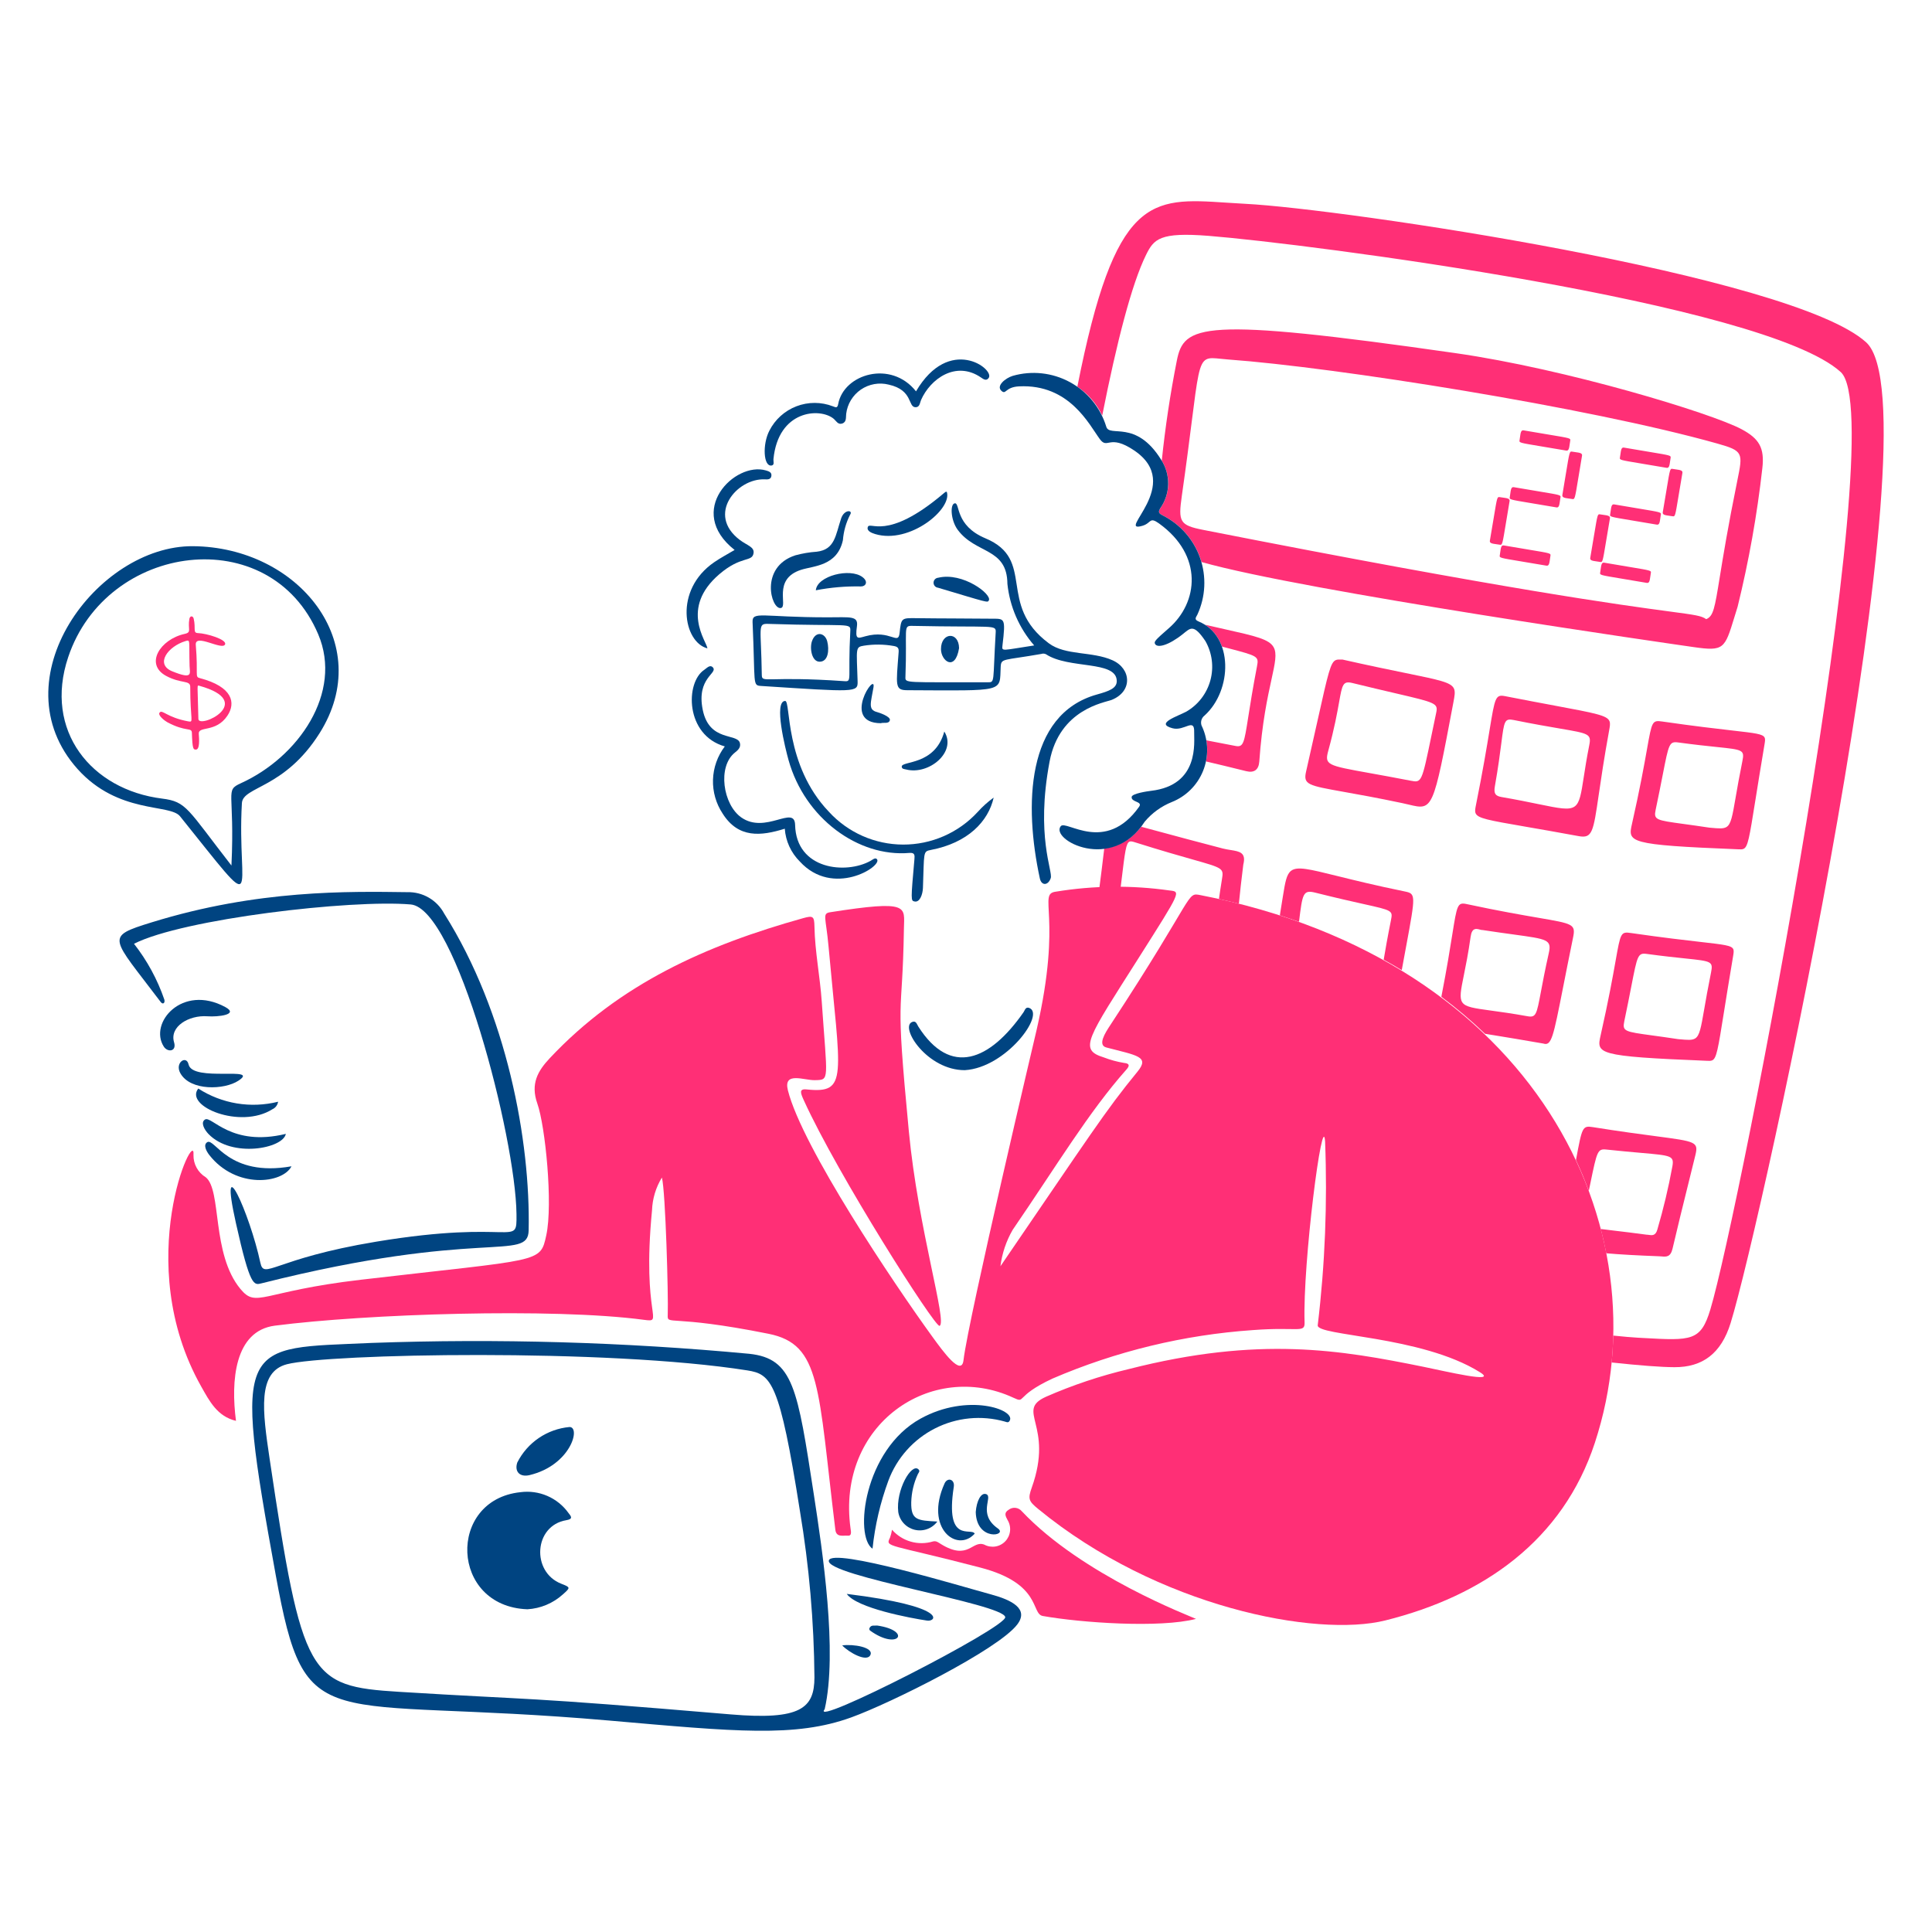 <svg xmlns="http://www.w3.org/2000/svg" fill="none" viewBox="0 0 200 200"><g id="accountant-1--finance-accountant"><g id="bubble"><path id="vector" fill="#004481" d="M19.967 56.542C30.867 56.622 38.967 66.589 33.075 75.912C29.439 81.67 25.142 81.391 25.041 83.141C24.5 92.585 27.389 95.4 18.636 84.5C17.579 83.185 12.247 84.3 8.036 79.616C-0.269 70.358 10.039 56.469 19.967 56.542ZM23.959 89.6C24.325 81.839 23.228 81.855 24.938 81.078C30.904 78.368 35.501 71.707 32.946 65.672C27.967 53.912 11.04 56.157 7.061 68.022C4.5 75.649 9.455 81.753 16.778 82.67C19.332 82.989 19.362 83.694 23.959 89.6Z"/><path id="vector_2" fill="#ff2f76" d="M20.268 66.759C20.534 69.938 20.133 70.059 20.697 70.203C24.092 71.092 24.432 72.766 23.54 74.091C22.34 75.878 20.518 75.119 20.578 75.967C20.613 76.46 20.709 77.617 20.264 77.598C20.015 77.587 19.92 77.561 19.864 75.862C19.843 75.262 19.269 75.809 17.316 74.762C17.06 74.624 16.293 74.042 16.525 73.762C16.811 73.415 17.25 74.262 19.493 74.677C20.093 74.786 19.693 74.63 19.693 71.096C19.693 70.384 18.752 70.808 17.193 69.967C14.955 68.757 16.576 66.174 19.123 65.619C19.884 65.453 19.41 65.129 19.605 64.063C19.665 63.733 19.975 63.719 20.052 64.047C20.288 65.058 19.939 65.524 20.497 65.538C21.361 65.56 23.528 66.203 23.297 66.712C23 67.367 20.165 65.523 20.268 66.759ZM20.637 70.992C20.355 70.913 20.462 70.816 20.537 74.421C20.558 75.508 26.637 72.665 20.637 70.992ZM19.625 68.938C19.549 66.288 19.738 66.205 19.21 66.363C17.387 66.907 16.01 68.758 17.836 69.497C20.016 70.38 19.647 69.713 19.625 68.938Z"/></g><g id="calculator"><path id="Subtract" fill="#ff2f76" fill-rule="evenodd" d="M193.187 35.44C185.516 28.456 138.779 21.6 128.944 21.1C128.253 21.065 127.592 21.021 126.958 20.979C119.086 20.459 115.438 20.218 111.527 40.033C112.582 40.743 113.502 41.727 114.102 43.018C115.608 35.409 117.156 29.395 118.631 26.4C119.449 24.739 120.044 24.015 125.131 24.417C135.223 25.217 182.672 31.334 190.554 38.517C196.032 43.508 180.049 125.628 177.054 135.559C176.064 138.84 175.108 138.787 170.106 138.509C169.926 138.499 169.74 138.488 169.548 138.478C168.92 138.444 168.05 138.367 167.003 138.259C166.98 139.195 166.924 140.124 166.834 141.043C169.691 141.351 171.947 141.525 173.333 141.531C176.257 141.546 178.179 140.103 179.152 136.965C182.389 126.532 200.753 42.328 193.187 35.44ZM166.281 129.74C167.692 129.864 169.494 129.963 171.782 130.05C171.858 130.053 171.935 130.06 172.012 130.066C172.475 130.108 172.933 130.149 173.139 129.269C173.653 127.063 174.198 124.867 174.742 122.671L174.744 122.664C174.997 121.64 175.251 120.617 175.502 119.592C175.841 118.205 175.563 118.168 171.425 117.621L171.425 117.621L171.424 117.621H171.424C169.858 117.414 167.739 117.134 164.892 116.68C163.812 116.508 163.78 116.679 163.159 120.006C163.154 120.034 163.148 120.062 163.143 120.091C163.634 121.144 164.077 122.208 164.472 123.278C164.528 123.008 164.581 122.754 164.63 122.516C165.331 119.13 165.377 118.904 166.308 119.003C167.786 119.161 168.956 119.263 169.88 119.345L169.881 119.345C173.038 119.622 173.313 119.646 173.124 120.747C172.718 122.954 172.198 125.139 171.566 127.292C171.386 127.939 171.01 127.884 170.695 127.838C170.613 127.826 170.535 127.814 170.466 127.816C169.11 127.632 168.02 127.504 167.149 127.401C166.582 127.334 166.107 127.277 165.711 127.224C165.929 128.062 166.119 128.901 166.281 129.74ZM153.734 107.018C153.981 107.058 154.24 107.1 154.511 107.145L154.512 107.145L154.517 107.145C155.912 107.373 157.635 107.655 159.76 108.027C160.609 108.304 160.785 107.411 161.822 102.152C162.094 100.77 162.426 99.088 162.845 97.046C163.126 95.673 162.851 95.626 159.279 95.013L159.279 95.013C157.608 94.726 155.215 94.316 151.82 93.588C150.878 93.382 150.828 93.691 150.341 96.741L150.341 96.741C150.11 98.191 149.78 100.259 149.208 103.186C150.834 104.4 152.342 105.681 153.734 107.018ZM145.109 100.428C145.272 99.537 145.418 98.747 145.548 98.046L145.55 98.039L145.551 98.033L145.551 98.03L145.552 98.029C146.567 92.557 146.574 92.519 145.378 92.274C142.353 91.655 140.1 91.097 138.41 90.678C135.534 89.966 134.291 89.658 133.655 90.144C133.172 90.513 133.038 91.341 132.803 92.797L132.752 93.117L132.725 93.282C132.645 93.771 132.566 94.265 132.489 94.756C133.161 94.971 133.822 95.194 134.473 95.425C134.473 95.418 134.474 95.411 134.475 95.404C134.834 92.496 134.885 92.088 136.167 92.41C138.4 92.971 140.018 93.332 141.184 93.592C144.146 94.252 144.192 94.263 143.993 95.25C143.64 97.001 143.409 98.335 143.239 99.347C143.876 99.698 144.499 100.059 145.109 100.428ZM128.248 93.549C128.366 92.364 128.512 91.02 128.707 89.5C129.021 88.252 128.323 88.141 127.386 87.991L127.386 87.991C127.134 87.951 126.865 87.908 126.593 87.839C123.875 87.134 121.778 86.566 120.159 86.128L120.158 86.128L120.156 86.127L120.156 86.127L120.156 86.127L120.156 86.127L120.156 86.127L120.156 86.127L120.156 86.127L120.155 86.127L120.155 86.127L120.155 86.127L120.155 86.127L120.155 86.127L120.155 86.127L120.155 86.127L120.155 86.127L120.155 86.127L120.155 86.127L120.154 86.127L120.154 86.127L120.154 86.127L120.154 86.127L120.154 86.127L120.154 86.127L120.154 86.127C119.377 85.917 118.71 85.736 118.137 85.585C117.178 86.824 115.884 87.63 114.312 87.83C114.121 89.467 113.944 90.853 113.792 92.026C114.51 92.019 115.245 92.024 115.988 92.041C116.024 91.743 116.058 91.462 116.09 91.197C116.46 88.127 116.565 87.258 116.938 87.121C117.086 87.067 117.275 87.126 117.539 87.209L117.573 87.22C120.223 88.056 122.109 88.59 123.444 88.968C126.651 89.875 126.683 89.884 126.496 91.02C126.373 91.766 126.272 92.445 126.185 93.062C126.883 93.216 127.57 93.379 128.248 93.549ZM124.845 78.824C126.061 79.109 127.442 79.441 129.009 79.832C129.818 80.032 130.301 79.698 130.362 78.832C130.644 74.819 131.225 72.162 131.622 70.344L131.622 70.344L131.622 70.344C131.997 68.625 132.209 67.657 131.849 67.005C131.385 66.166 129.974 65.85 126.745 65.126L126.745 65.126C126.142 64.991 125.476 64.842 124.741 64.673C125.586 65.21 126.165 66.009 126.497 66.933C126.74 66.997 126.968 67.057 127.181 67.113L127.181 67.113L127.182 67.113L127.182 67.113L127.182 67.113L127.182 67.113C130.203 67.91 130.323 67.942 130.127 68.96C129.68 71.287 129.412 72.991 129.218 74.226C128.796 76.918 128.723 77.383 127.9 77.221C126.767 76.999 125.767 76.808 124.884 76.64C124.936 76.937 124.964 77.24 124.969 77.543C124.975 77.974 124.933 78.404 124.845 78.824ZM124.377 58.179C135.022 61.207 173.582 66.737 175.264 66.978L175.321 66.986C178.458 67.44 178.542 67.164 179.542 63.895L179.542 63.894L179.545 63.885C179.645 63.556 179.755 63.197 179.878 62.806C181.04 58.086 181.895 53.295 182.437 48.465C182.682 46.359 182.1 45.405 180.3 44.439C177.176 42.767 162.148 38.2 150.7 36.56C124.2 32.76 122.544 33.621 121.814 37.386C121.14 40.794 120.624 44.23 120.267 47.685C120.715 48.41 120.946 49.25 120.933 50.104C120.919 50.995 120.64 51.861 120.131 52.592C119.878 53.007 119.943 53.131 120.371 53.36C122.185 54.269 123.574 55.848 124.244 57.763C124.293 57.901 124.337 58.04 124.377 58.179ZM179.835 49.813C178.881 54.498 178.372 57.632 178.03 59.74C177.506 62.971 177.373 63.794 176.626 64.095C176.133 63.742 175.497 63.657 172.919 63.312H172.919C168.006 62.654 156.038 61.053 124.561 54.854C122.114 54.373 121.961 54.021 122.341 51.342C122.805 48.102 123.123 45.587 123.37 43.637C123.95 39.051 124.135 37.594 124.879 37.204C125.226 37.022 125.693 37.071 126.379 37.143C126.619 37.168 126.886 37.196 127.183 37.218C138.199 38.018 164.425 42.157 177.783 45.918C180.473 46.676 180.432 46.877 179.852 49.726L179.834 49.813H179.835ZM145.549 69.682L145.549 69.682L145.549 69.682C143.913 69.347 141.77 68.909 138.973 68.277C138.925 68.276 138.879 68.276 138.835 68.275C138.619 68.271 138.448 68.268 138.3 68.324C137.742 68.537 137.506 69.597 136.378 74.655L136.378 74.657C136.065 76.063 135.683 77.777 135.206 79.868C134.894 81.222 135.395 81.311 139.125 81.977L139.125 81.977L139.125 81.977L139.126 81.977C140.593 82.238 142.559 82.589 145.172 83.141C145.416 83.192 145.64 83.246 145.847 83.295L145.847 83.295C148.334 83.888 148.347 83.891 150.426 72.861L150.453 72.716C150.579 72.053 150.663 71.614 150.512 71.283C150.218 70.636 149.035 70.395 145.549 69.682ZM144.446 71.765C148.572 72.728 148.882 72.801 148.682 73.749C148.499 74.617 148.341 75.383 148.202 76.057L148.2 76.065L148.2 76.066C147.173 81.036 147.172 81.039 146.022 80.816C144.319 80.485 142.937 80.237 141.819 80.035C137.333 79.229 137.1 79.187 137.512 77.683C138.14 75.393 138.427 73.786 138.622 72.692L138.622 72.692C138.949 70.863 139.02 70.466 140.001 70.706C141.831 71.155 143.288 71.495 144.445 71.765L144.446 71.765L144.446 71.765ZM153.5 96.28C153.413 96.287 153.306 96.259 153.191 96.228C152.823 96.131 152.373 96.013 152.239 96.968C151.999 98.675 151.737 99.969 151.537 100.956L151.537 100.956C151.222 102.51 151.06 103.306 151.381 103.769C151.717 104.256 152.587 104.375 154.37 104.618L154.37 104.618L154.371 104.618C155.335 104.75 156.566 104.918 158.123 105.2C159.009 105.36 159.072 105.023 159.511 102.687L159.511 102.686L159.511 102.686C159.692 101.72 159.938 100.413 160.332 98.659C160.642 97.278 160.199 97.218 156.702 96.74L156.701 96.739L156.7 96.739C155.833 96.621 154.778 96.476 153.5 96.28ZM152.75 84.178C152.966 84.72 154.066 84.91 157.929 85.579L157.929 85.579L157.932 85.58C159.356 85.826 161.156 86.138 163.426 86.556C164.836 86.817 164.937 86.129 165.503 82.256L165.503 82.255C165.738 80.645 166.054 78.484 166.578 75.611L166.58 75.599C166.654 75.19 166.708 74.897 166.615 74.661C166.377 74.06 165.184 73.837 160.949 73.046L160.949 73.046L160.948 73.046L160.947 73.046L160.947 73.045C159.575 72.789 157.885 72.473 155.806 72.066C154.81 71.871 154.756 72.2 154.201 75.57C153.922 77.266 153.516 79.732 152.8 83.289L152.796 83.311C152.719 83.69 152.664 83.962 152.75 84.178ZM161.473 75.418C164.503 75.935 164.751 75.977 164.518 77.15C164.252 78.484 164.084 79.57 163.949 80.446C163.68 82.188 163.539 83.098 163.014 83.48C162.441 83.897 161.409 83.684 159.249 83.24C158.247 83.033 157.002 82.777 155.448 82.51C154.823 82.401 154.611 82.18 154.748 81.401C155.103 79.385 155.29 77.928 155.423 76.889L155.423 76.887V76.887L155.423 76.887C155.709 74.654 155.749 74.344 156.688 74.534C158.768 74.956 160.321 75.221 161.472 75.418L161.473 75.418ZM167.249 99.447L167.249 99.447L167.249 99.448C166.966 101.04 166.534 103.471 165.7 107.159L165.698 107.169C165.269 109.082 165.208 109.352 176.623 109.81L176.709 109.814C176.929 109.824 177.098 109.831 177.238 109.771C177.696 109.575 177.844 108.652 178.475 104.699C178.708 103.244 179.006 101.379 179.409 98.988L179.409 98.987V98.987C179.466 98.647 179.505 98.415 179.421 98.244C179.239 97.874 178.48 97.787 176.084 97.514C174.496 97.333 172.189 97.07 168.854 96.588C167.785 96.433 167.767 96.536 167.249 99.447ZM175.485 107.498C175.166 107.7 174.692 107.657 173.892 107.586L173.692 107.568H173.7C172.63 107.405 171.755 107.286 171.042 107.188C168.191 106.798 167.93 106.763 168.144 105.73C168.457 104.24 168.688 103.059 168.87 102.126L168.871 102.12L168.871 102.12C169.501 98.887 169.553 98.624 170.479 98.75C172.202 98.984 173.5 99.12 174.473 99.221H174.473C177.184 99.504 177.359 99.522 177.123 100.687C176.803 102.262 176.59 103.489 176.425 104.442L176.425 104.442C176.085 106.404 175.946 107.206 175.485 107.498ZM170.496 77.556L170.496 77.556C171.013 74.642 171.031 74.539 172.101 74.694C175.438 75.176 177.745 75.439 179.333 75.621L179.334 75.621C181.728 75.894 182.486 75.98 182.669 76.35C182.753 76.522 182.714 76.754 182.656 77.094L182.656 77.094C182.253 79.483 181.955 81.348 181.723 82.802L181.722 82.804C181.091 86.757 180.943 87.68 180.484 87.877C180.345 87.937 180.176 87.929 179.956 87.92L179.87 87.916C168.451 87.46 168.512 87.191 168.945 85.276L168.947 85.266C169.781 81.579 170.213 79.148 170.496 77.556ZM177.139 85.694C177.939 85.766 178.413 85.808 178.732 85.607C179.194 85.315 179.333 84.512 179.673 82.548L179.673 82.547L179.673 82.547C179.838 81.594 180.051 80.368 180.37 78.795C180.607 77.63 180.432 77.612 177.718 77.329C176.745 77.228 175.447 77.093 173.726 76.859C172.804 76.734 172.753 76.994 172.13 80.184L172.13 80.185L172.129 80.188C171.945 81.129 171.711 82.324 171.391 83.839C171.173 84.871 171.438 84.907 174.29 85.297L174.29 85.297L174.291 85.297C175.002 85.394 175.874 85.514 176.939 85.676L177.139 85.694ZM169.864 47.98C170.531 48.091 171.398 48.235 172.526 48.429C172.789 48.474 172.829 48.18 172.889 47.747L172.889 47.747C172.904 47.64 172.92 47.524 172.941 47.403C172.984 47.151 172.966 47.147 170.786 46.786C170.117 46.675 169.245 46.531 168.109 46.335C167.847 46.289 167.806 46.583 167.747 47.015C167.732 47.123 167.716 47.239 167.695 47.36C167.651 47.613 167.67 47.616 169.864 47.98ZM168.883 53.867L168.883 53.867L168.883 53.867L168.883 53.867C166.658 53.499 166.639 53.496 166.683 53.242C166.704 53.121 166.72 53.005 166.734 52.898C166.794 52.465 166.835 52.171 167.098 52.216C168.227 52.41 169.095 52.555 169.762 52.665L169.762 52.665C171.954 53.029 171.972 53.032 171.929 53.284C171.908 53.405 171.893 53.521 171.878 53.627L171.878 53.627C171.819 54.063 171.779 54.356 171.515 54.31C170.404 54.119 169.546 53.977 168.883 53.867ZM167.819 59.893C168.486 60.003 169.353 60.147 170.481 60.341C170.743 60.388 170.783 60.094 170.843 59.661L170.843 59.661C170.858 59.553 170.874 59.437 170.895 59.316C170.939 59.063 170.92 59.06 168.726 58.696L168.725 58.696L168.722 58.695L168.72 58.695C168.054 58.584 167.189 58.441 166.064 58.247C165.797 58.201 165.756 58.505 165.696 58.949L165.696 58.95L165.695 58.954L165.695 58.955C165.682 59.055 165.667 59.161 165.649 59.273C165.605 59.526 165.624 59.529 167.819 59.893L167.819 59.893ZM165.647 58.173C165.524 58.152 165.407 58.135 165.299 58.12C164.868 58.061 164.576 58.02 164.621 57.758C164.8 56.716 164.934 55.911 165.036 55.291L165.037 55.289C165.375 53.242 165.382 53.202 165.635 53.246C165.748 53.264 165.857 53.279 165.959 53.293C166.403 53.353 166.706 53.394 166.661 53.661C166.482 54.701 166.349 55.505 166.246 56.125L166.246 56.125C165.907 58.178 165.9 58.216 165.647 58.173ZM172.829 53.397C172.93 53.411 173.039 53.425 173.153 53.444C173.409 53.487 173.417 53.438 173.757 51.376L173.757 51.373C173.858 50.76 173.988 49.971 174.163 48.953C174.208 48.69 173.914 48.65 173.481 48.59C173.374 48.575 173.258 48.559 173.137 48.538C172.884 48.494 172.875 48.545 172.54 50.575L172.54 50.575V50.576V50.576V50.576V50.576V50.576L172.54 50.577L172.539 50.586C172.437 51.202 172.305 51.999 172.128 53.03C172.081 53.296 172.385 53.337 172.829 53.397L172.829 53.397ZM162.135 46.644C160.999 46.448 160.127 46.303 159.458 46.193C157.279 45.831 157.26 45.828 157.303 45.576C157.321 45.463 157.336 45.355 157.35 45.253L157.35 45.252V45.252V45.252C157.41 44.808 157.451 44.504 157.718 44.55C158.848 44.745 159.717 44.889 160.385 45L160.385 45L160.385 45C162.574 45.363 162.593 45.366 162.55 45.618C162.529 45.739 162.513 45.855 162.498 45.962C162.439 46.395 162.398 46.689 162.135 46.644ZM158.491 52.083L158.492 52.083L158.493 52.083C159.155 52.193 160.013 52.335 161.123 52.526C161.388 52.571 161.428 52.277 161.487 51.843L161.487 51.843C161.502 51.736 161.517 51.621 161.538 51.5C161.581 51.247 161.563 51.244 159.382 50.883L159.381 50.883L159.379 50.882C158.711 50.772 157.841 50.627 156.707 50.432C156.44 50.386 156.399 50.689 156.339 51.133C156.325 51.235 156.311 51.343 156.292 51.457C156.248 51.711 156.267 51.714 158.491 52.083L158.491 52.083ZM160.087 58.557C158.982 58.367 158.127 58.226 157.466 58.116L157.466 58.116C155.231 57.746 155.212 57.743 155.256 57.489C155.274 57.375 155.289 57.266 155.303 57.165V57.165C155.363 56.721 155.404 56.416 155.671 56.463C156.805 56.658 157.675 56.803 158.344 56.913L158.345 56.914L158.346 56.914C160.527 57.275 160.545 57.278 160.502 57.531C160.482 57.648 160.467 57.761 160.453 57.865L160.453 57.867C160.393 58.304 160.353 58.603 160.087 58.557ZM154.932 56.341C155.034 56.355 155.142 56.369 155.256 56.388C155.518 56.433 155.525 56.393 155.897 54.125C155.994 53.538 156.115 52.8 156.272 51.876C156.317 51.61 156.013 51.569 155.569 51.509C155.467 51.495 155.358 51.481 155.244 51.462C154.991 51.418 154.984 51.457 154.645 53.506L154.645 53.508L154.645 53.51C154.542 54.129 154.409 54.933 154.23 55.973C154.184 56.24 154.488 56.281 154.932 56.341L154.932 56.341L154.932 56.341ZM162.438 51.613L162.438 51.613C161.994 51.553 161.689 51.512 161.734 51.245C161.889 50.326 162.01 49.592 162.105 49.008L162.106 49.005C162.473 46.763 162.482 46.709 162.744 46.753C162.866 46.774 162.983 46.79 163.091 46.805C163.523 46.865 163.816 46.906 163.772 47.168C163.613 48.106 163.491 48.85 163.395 49.441L163.394 49.444C163.032 51.652 163.024 51.705 162.762 51.66C162.648 51.641 162.54 51.627 162.438 51.613Z" clip-rule="evenodd"/></g><g id="person"><path id="vector_3" fill="#ff2f76" d="M103.565 131.081C112.859 117.496 114.383 115.042 117.755 110.934C119.042 109.366 117.711 109.269 114.528 108.434C113.602 108.191 114.401 106.934 114.928 106.134C123.938 92.409 122.746 92.366 124.316 92.672C158.857 99.389 172.407 127.095 165.098 149.362C161.788 159.446 153.576 165.212 143.415 167.745C136.257 169.53 119.861 166.377 107.48 156.213C106.48 155.396 106.39 155.167 106.809 153.993C109.134 147.477 105.073 146.063 108.257 144.602C111.025 143.387 113.897 142.426 116.838 141.729C130.364 138.279 138.794 139.756 147.308 141.48C149.616 141.947 155.184 143.287 153.193 142.046C147.079 138.237 136.232 138.324 136.411 137.183C137.166 130.873 137.421 124.514 137.173 118.164C136.929 114.698 134.846 130.769 135.049 136.883C135.088 138.055 134.422 137.33 129.704 137.69C122.551 138.182 115.532 139.881 108.945 142.714C104.953 144.577 106.256 145.314 104.899 144.689C96.43 140.765 86.563 147.445 88.047 158.216C88.093 158.55 88.209 159.025 87.732 158.973C87.299 158.926 86.577 159.183 86.477 158.373C84.668 143.628 85.023 139.166 79.558 138.073C69.24 136.006 69.076 137.273 69.124 136.1C69.2 134.229 68.896 123.3 68.519 121.9C67.892 122.924 67.54 124.093 67.497 125.293C66.415 136.449 68.857 136.921 66.64 136.625C57.224 135.371 37.871 136.016 28.451 137.232C24.265 137.772 23.887 142.974 24.429 147.087C22.487 146.624 21.682 145.041 20.829 143.531C13.534 130.603 20.264 116.442 20.029 119.559C20.018 120.022 20.13 120.48 20.353 120.885C20.576 121.291 20.902 121.631 21.299 121.87C22.975 123.209 21.867 129.786 24.89 133.434C26.57 135.461 27.021 133.684 37.337 132.48C56.091 130.291 55.912 130.806 56.552 127.869C57.252 124.633 56.452 116.577 55.623 114.236C54.898 112.185 55.684 110.853 56.908 109.548C64.143 101.838 73.108 97.848 83.139 95.048C84.173 94.759 84.292 94.854 84.312 95.916C84.363 98.524 84.888 101.085 85.067 103.681C85.635 111.93 85.915 111.781 84.359 111.818C83.224 111.848 81.059 110.878 81.565 112.879C83.05 118.754 92.523 132.873 96.527 138.389C97.622 139.898 99.54 142.551 99.742 140.805C100.233 136.548 107.308 106.623 107.312 106.605C110.031 94.751 107.375 92.554 109.297 92.305C113.199 91.666 117.175 91.625 121.089 92.183C122.232 92.319 122.281 92.21 117.93 99.076C112.541 107.582 111.624 108.645 114.266 109.463C114.945 109.725 115.648 109.917 116.366 110.034C116.971 110.091 116.937 110.347 116.611 110.714C112.692 115.131 109.404 120.642 104.826 127.322C104.16 128.479 103.731 129.757 103.565 131.081Z"/><path id="vector_4" fill="#004481" d="M104.062 167.4C103.837 166.008 85.43 163.145 85.801 161.543C86.122 160.155 99.779 164.294 102.61 165.059C104.722 165.631 106.561 166.547 105.292 168.185C103.278 170.785 92.215 176.303 88.12 177.785C82.32 179.885 76.169 179.258 63.046 178.11C33.157 175.496 31.671 180.21 28.546 163.062C24.046 138.334 24.936 139.65 38.471 139.019C51.512 138.552 64.569 138.928 77.562 140.144C82.135 140.629 82.562 143.757 84.241 154.666C85.151 160.574 86.723 171.052 85.37 176.94C83.652 178.981 104.236 168.467 104.062 167.4ZM29.7 141.226C26.624 142.026 27.175 146.069 27.913 151.026C31.285 173.664 31.941 174.56 41.313 175.137C55.781 176.028 53.402 175.588 75.645 177.474C82.894 178.089 84.303 176.827 84.311 173.644C84.265 167.878 83.763 162.124 82.811 156.437C80.705 143.025 79.845 142.256 77.363 141.863C62.8 139.56 33.931 140.131 29.7 141.226Z"/><path id="vector_5" fill="#ff2f76" d="M93.574 96.108C93.415 106.087 92.633 101.945 94.084 117.123C95.051 127.245 98.095 136.93 97.262 137.252C96.793 137.434 86.736 121.642 83.221 113.925C82.877 113.17 82.679 112.692 83.496 112.777C87.846 113.229 86.996 111.545 85.766 97.933C85.495 94.933 85.09 94.567 85.946 94.433C94.224 93.138 93.61 93.846 93.574 96.108Z"/><path id="vector_6" fill="#004481" d="M13.871 97.7C15.234 99.438 16.296 101.392 17.013 103.481C17.105 103.819 16.869 104.037 16.632 103.723C11.514 96.941 10.778 97.004 15.707 95.479C26.691 92.079 36.093 92.279 42.175 92.357C42.953 92.338 43.721 92.534 44.393 92.926C45.066 93.317 45.616 93.888 45.983 94.574C52.483 104.864 54.921 118.157 54.726 127.374C54.657 130.631 49.759 127.134 27.076 132.849C26.276 133.049 25.905 133.259 24.426 126.633C22.585 118.387 25.859 125.614 26.951 130.712C27.341 132.531 28.309 130.304 38.914 128.543C53.414 126.136 53.506 129.262 53.467 125.687C53.381 117.737 47.222 94.026 42.516 93.629C36.363 93.1 18.945 95.117 13.871 97.7Z"/><path id="vector_7" fill="#004481" d="M107.059 66.816C105.502 65.028 104.534 62.804 104.287 60.447C104.259 56.659 101.005 57.384 99.132 54.832C98.399 53.832 98.332 52.118 98.861 52.101C99.39 52.084 98.861 54.41 102.011 55.726C107.301 57.941 103.14 62.554 108.578 66.597C110.306 67.882 113.055 67.403 115.168 68.351C117.116 69.226 117.268 71.572 115.085 72.451C114.385 72.731 109.685 73.376 108.653 78.831C107.194 86.572 109.015 90.195 108.772 90.903C108.504 91.686 107.813 91.711 107.645 90.938C106.016 83.428 106.189 73.96 113.545 71.897C114.8 71.546 115.621 71.262 115.607 70.487C115.567 68.34 110.652 69.294 108.279 67.727C108.205 67.689 108.125 67.667 108.042 67.662C107.96 67.656 107.877 67.668 107.799 67.695C103.831 68.395 103.638 68.114 103.591 69.036C103.457 71.673 104.202 71.497 93.91 71.45C92.617 71.444 92.766 70.987 93.026 67.513C93.056 67.1 92.951 66.946 92.512 66.871C91.491 66.69 90.448 66.68 89.424 66.841C88.524 66.985 88.676 67.102 88.779 70.541C88.813 71.701 88.556 71.641 78.806 71.011C77.868 70.95 78.197 70.92 77.906 64.405C77.853 63.226 78.906 63.905 85.661 63.905C88.028 63.905 88.861 63.725 88.71 64.826C88.51 66.258 88.779 66.086 89.588 65.864C92.188 65.15 92.982 66.849 93.125 65.526C93.295 63.95 93.305 63.972 94.913 63.994C97.46 64.029 100.008 64.018 102.557 64.047C104.004 64.064 104.129 63.858 103.773 66.837C103.7 67.467 103.732 67.32 107.059 66.816ZM88.022 65.361C88.073 64.414 88.004 64.861 79.512 64.584C78.388 64.547 78.792 64.9 78.861 69.873C78.873 70.773 79.361 69.949 87.427 70.516C88.239 70.573 87.758 70.294 88.022 65.361ZM102.229 70.63C103.022 70.63 102.763 70.717 103.073 65.48C103.124 64.621 102.962 64.97 94.43 64.791C93.452 64.77 93.921 65.003 93.73 70.083C93.705 70.747 93.705 70.61 102.229 70.63V70.63Z"/><path id="vector_8" fill="#004481" d="M109.808 85.527C110.361 84.837 114.428 88.436 117.919 83.517C118.328 82.941 117.081 83.068 117.15 82.494C117.193 82.142 118.799 81.908 119.15 81.867C124.214 81.279 123.589 76.782 123.62 75.803C123.669 74.237 122.612 75.724 121.376 75.388C119.517 74.888 121.904 74.158 122.827 73.656C124.045 72.943 124.933 71.78 125.301 70.418C125.668 69.055 125.484 67.603 124.789 66.375C123.555 64.541 123.237 65.011 122.444 65.642C120.96 66.825 119.814 67.101 119.573 66.666C119.438 66.421 119.587 66.261 121.002 65.027C124.062 62.358 124.571 57.497 119.994 54.197C118.962 53.453 119.213 54.153 118.262 54.43C115.414 55.257 122.637 50.156 117.41 46.63C114.793 44.866 114.675 46.569 113.854 45.457C112.754 43.969 110.71 39.736 105.494 39.996C104.023 40.069 104.162 40.915 103.663 40.455C103.098 39.936 104.087 39.142 104.826 38.912C106.807 38.341 108.934 38.571 110.747 39.553C112.56 40.536 113.914 42.191 114.518 44.163C114.846 45.336 117.574 43.363 120.202 47.592C120.688 48.338 120.941 49.213 120.927 50.104C120.913 50.994 120.634 51.861 120.125 52.592C119.872 53.008 119.938 53.132 120.365 53.36C122.177 54.27 123.565 55.849 124.235 57.764C124.905 59.678 124.804 61.778 123.955 63.62C123.855 63.857 123.546 64.114 124.064 64.326C127.725 65.826 127.573 71.469 124.701 74.066C124.518 74.203 124.393 74.403 124.35 74.626C124.306 74.851 124.348 75.083 124.466 75.278C124.782 75.992 124.952 76.762 124.963 77.543C124.975 78.324 124.829 79.099 124.535 79.822C124.24 80.546 123.803 81.202 123.249 81.752C122.695 82.302 122.035 82.735 121.31 83.025C120.221 83.461 119.256 84.159 118.502 85.058C115.111 90.365 108.688 86.923 109.808 85.527Z"/><path id="vector_9" fill="#ff2f76" d="M92.342 158.359C92.856 158.946 93.528 159.373 94.278 159.588C95.029 159.804 95.825 159.798 96.572 159.573C96.92 159.479 97.143 159.681 97.408 159.844C100.27 161.599 100.618 159.405 101.895 159.9C102.246 160.088 102.649 160.156 103.042 160.093C103.435 160.03 103.797 159.839 104.071 159.55C104.345 159.261 104.517 158.89 104.559 158.494C104.602 158.099 104.513 157.7 104.307 157.359C104.099 156.969 103.892 156.611 104.407 156.297C104.608 156.139 104.863 156.065 105.118 156.092C105.372 156.118 105.607 156.243 105.771 156.439C112.08 163.109 123.217 167.301 123.81 167.587C120.071 168.556 111.931 167.993 107.952 167.287C106.703 167.067 107.867 163.941 101.486 162.276C91.841 159.758 91.63 160.213 92.136 159.17C92.228 158.906 92.296 158.635 92.342 158.359V158.359Z"/><path id="vector_10" fill="#004481" d="M81.24 85.787C78.764 86.561 76.44 86.794 74.817 84.235C74.123 83.196 73.771 81.966 73.809 80.718C73.847 79.469 74.275 78.263 75.031 77.269C70.922 76.101 70.925 70.645 72.907 69.338C73.164 69.168 73.482 68.78 73.773 69.066C74.415 69.696 72.058 70.116 72.749 73.49C73.432 76.827 76.329 75.866 76.595 76.918C76.712 77.381 76.387 77.66 76.085 77.899C74.249 79.352 74.843 83.281 76.728 84.614C79.252 86.398 82.258 83.281 82.309 85.393C82.419 90.034 87.571 90.54 90.132 89.108C90.332 88.997 90.626 88.719 90.796 88.964C91.313 89.705 86.224 92.928 82.796 89.182C81.884 88.275 81.332 87.07 81.24 85.787V85.787Z"/><path id="vector_11" fill="#004481" d="M102.864 82.567C102.31 85.031 100.202 87.257 96.342 87.991C95.532 88.145 95.68 88.213 95.542 91.92C95.518 92.575 95.223 93.44 94.672 93.32C94.284 93.235 94.286 93.21 94.661 88.947C94.698 88.53 94.705 88.247 94.138 88.294C88.847 88.751 83.309 84.711 81.629 78.682C81.303 77.515 80.067 72.595 81.279 72.56C81.879 72.542 81.179 79.192 85.797 84.023C86.772 85.093 87.96 85.948 89.284 86.535C90.608 87.122 92.039 87.427 93.487 87.431C94.935 87.436 96.368 87.139 97.695 86.56C99.023 85.981 100.215 85.132 101.197 84.068C101.697 83.509 102.256 83.006 102.864 82.567V82.567Z"/><path id="vector_12" fill="#004481" d="M94.825 40.512C98.265 34.665 102.965 38.183 102.357 39.112C102.114 39.482 101.799 39.249 101.557 39.081C98.951 37.291 96.299 39.232 95.346 41.41C95.22 41.697 95.221 42.155 94.784 42.157C93.956 42.157 94.553 40.384 91.998 39.816C91.508 39.692 90.998 39.674 90.501 39.763C90.004 39.852 89.532 40.046 89.115 40.332C88.699 40.617 88.349 40.989 88.087 41.42C87.825 41.852 87.659 42.335 87.598 42.836C87.549 43.203 87.663 43.687 87.177 43.846C86.74 43.989 86.552 43.557 86.285 43.338C84.877 42.187 80.565 42.433 80.066 47.538C80.044 47.763 80.205 48.131 79.878 48.188C79.026 48.336 78.911 46.001 79.643 44.588C80.231 43.427 81.23 42.526 82.445 42.059C83.66 41.592 85.005 41.593 86.22 42.061C86.504 42.161 86.683 42.291 86.769 41.828C87.344 38.7 92.244 37.24 94.825 40.512Z"/><path id="vector_13" fill="#004481" d="M90.323 160.323C88.411 159.04 89.423 150.096 95.294 146.857C100.172 144.164 105.194 145.926 104.519 147.079C104.376 147.324 104.202 147.211 104.014 147.158C101.603 146.48 99.026 146.733 96.793 147.868C94.561 149.002 92.836 150.935 91.963 153.282C91.127 155.552 90.576 157.917 90.323 160.323V160.323Z"/><path id="vector_14" fill="#004481" d="M73.232 67.119C70.756 66.488 69.725 61.08 73.94 58.196C74.606 57.74 75.322 57.362 76.047 56.931C70.912 52.883 76.076 47.759 79.284 48.698C79.584 48.787 79.922 48.886 79.85 49.291C79.786 49.655 79.45 49.635 79.17 49.622C76.287 49.497 73.102 53.257 76.581 55.892C77.334 56.463 78.114 56.615 78.007 57.27C77.851 58.221 76.733 57.492 74.454 59.451C70.363 62.969 73.164 66.4 73.232 67.119Z"/><path id="vector_15" fill="#004481" d="M99.87 110.784C95.992 110.791 93.131 106.369 94.405 105.803C94.824 105.617 94.905 106.012 95.059 106.261C98.39 111.499 102.459 109.811 105.959 104.782C106.099 104.582 106.159 104.196 106.55 104.343C108.237 104.979 104.155 110.532 99.87 110.784Z"/><path id="vector_16" fill="#004481" d="M24.675 111.877C27.02 110.337 19.933 112.059 19.52 110.188C19.3 109.188 18.057 110.013 18.673 111.106C19.716 112.959 23.23 112.827 24.675 111.877Z"/><path id="vector_17" fill="#004481" d="M20.526 112.686C19.064 114.524 24.879 116.934 28.201 114.827C28.356 114.757 28.492 114.65 28.594 114.514C28.697 114.378 28.764 114.219 28.788 114.05C27.391 114.4 25.937 114.459 24.516 114.225C23.095 113.99 21.737 113.466 20.526 112.686V112.686Z"/><path id="vector_18" fill="#004481" d="M82.323 57.489C83.052 57.29 83.8 57.164 84.554 57.112C86.438 56.888 86.485 55.421 87.073 53.671C87.403 52.69 88.338 52.793 88.002 53.284C87.582 54.106 87.329 55.003 87.257 55.923C86.663 58.61 84.227 58.569 82.93 58.986C79.907 59.957 81.641 62.835 80.815 62.945C79.816 63.078 78.613 58.7 82.323 57.489Z"/><path id="vector_19" fill="#004481" d="M21.486 105.206C19.542 105.062 17.536 106.273 18.019 107.895C18.31 108.875 17.35 108.961 16.955 108.343C15.388 105.89 18.855 101.843 23.311 104.243C24.8 105.045 22.526 105.284 21.486 105.206Z"/><path id="vector_20" fill="#004481" d="M30.174 120.735C29.266 122.525 24.447 123.117 21.664 119.563C21.364 119.173 21.009 118.519 21.452 118.24C22.229 117.75 23.623 121.894 30.174 120.735Z"/><path id="vector_21" fill="#004481" d="M29.589 117.378C29.31 118.892 24.019 119.915 21.583 117.392C21.148 116.942 20.737 116.186 21.225 115.892C21.907 115.47 23.926 118.758 29.589 117.378Z"/><path id="vector_22" fill="#004481" d="M98.007 50.9C98.63 52.681 94.163 56.357 90.598 55.286C90.215 55.172 89.72 54.965 89.827 54.58C90.027 53.85 91.722 56.132 97.661 51.096C97.906 50.887 97.823 50.944 98.007 50.9Z"/><path id="vector_23" fill="#004481" d="M97.029 157.511C96.764 157.868 96.4 158.139 95.983 158.29C95.565 158.441 95.112 158.465 94.68 158.36C94.249 158.254 93.858 158.024 93.556 157.697C93.255 157.371 93.057 156.963 92.987 156.524C92.725 154.239 94.354 151.446 95.067 152.095C95.287 152.295 95.083 152.453 95.012 152.611C94.589 153.525 94.357 154.517 94.331 155.524C94.3 157.365 94.956 157.4 97.029 157.511Z"/><path id="vector_24" fill="#004481" d="M87.656 165C98.296 166.311 96.91 167.9 95.986 167.766C94.209 167.5 88.684 166.468 87.656 165Z"/><path id="vector_25" fill="#004481" d="M100.9 158.765C99.083 160.772 95.679 158.221 97.778 153.572C98.078 152.9 98.859 153.121 98.735 153.92C97.808 159.9 100.572 158.075 100.9 158.765Z"/><path id="vector_26" fill="#004481" d="M102.361 62.16C102.219 62.407 102.299 62.389 97.106 60.841C96.977 60.827 96.857 60.766 96.771 60.668C96.685 60.571 96.639 60.445 96.641 60.315C96.644 60.185 96.695 60.061 96.784 59.967C96.874 59.873 96.996 59.816 97.125 59.807C99.655 59.192 102.725 61.527 102.361 62.16Z"/><path id="vector_27" fill="#004481" d="M84.455 61.106C84.575 59.617 88.004 58.751 89.299 59.751C89.922 60.232 89.606 60.721 89.117 60.708C87.553 60.676 85.991 60.81 84.455 61.106V61.106Z"/><path id="vector_28" fill="#004481" d="M97.754 75.728C99.083 77.838 96.154 80.263 93.796 79.655C93.614 79.608 93.362 79.621 93.347 79.366C93.311 78.735 96.789 79.287 97.754 75.728Z"/><path id="vector_29" fill="#004481" d="M101.009 156.526C101.092 155.386 101.553 154.48 102.086 154.672C102.852 154.949 101.14 156.707 103.299 158.227C104.363 158.976 101.084 159.607 101.009 156.526Z"/><path id="vector_30" fill="#004481" d="M91.182 74.866C87.025 74.842 90.715 69.399 90.422 71.16C90.157 72.75 89.822 73.467 90.79 73.713C91.002 73.767 92.202 74.172 92.119 74.549C92.026 74.973 91.449 74.759 91.182 74.866Z"/><path id="vector_31" fill="#004481" d="M90.816 168.276C94.44 168.811 93.002 170.901 90.082 168.805C90.035 168.772 90.003 168.722 89.993 168.666C89.983 168.61 89.995 168.552 90.027 168.505C90.2 168.187 90.511 168.309 90.816 168.276Z"/><path id="vector_32" fill="#004481" d="M87.184 170.332C88.352 170.172 90.428 170.526 90.112 171.301C89.772 172.135 87.862 171.052 87.184 170.332Z"/><path id="vector_33" fill="#004481" d="M54.6 166.591C46.584 166.306 46.271 155.274 53.866 154.472C54.814 154.344 55.779 154.477 56.658 154.857C57.536 155.237 58.294 155.849 58.851 156.627C59.119 156.966 59.365 157.247 58.621 157.371C55.257 157.934 54.988 162.722 58.091 163.943C59.064 164.326 59.074 164.337 58.269 165.051C57.257 165.967 55.963 166.51 54.6 166.591V166.591Z"/><path id="vector_34" fill="#004481" d="M58.96 147.723C60.142 147.731 59.078 151.683 54.823 152.702C53.793 152.948 53.241 152.323 53.548 151.402C54.063 150.379 54.831 149.505 55.777 148.861C56.724 148.218 57.82 147.826 58.96 147.723V147.723Z"/><path id="vector_35" fill="#004481" d="M84.856 68.5C84.028 68.51 83.799 67.1 84.056 66.372C84.439 65.272 85.409 65.514 85.634 66.388C85.859 67.262 85.752 68.493 84.856 68.5Z"/><path id="vector_36" fill="#004481" d="M99.283 67.1C98.873 69.562 97.412 68.421 97.41 67.2C97.407 65.44 99.261 65.331 99.283 67.1Z"/></g></g></svg>